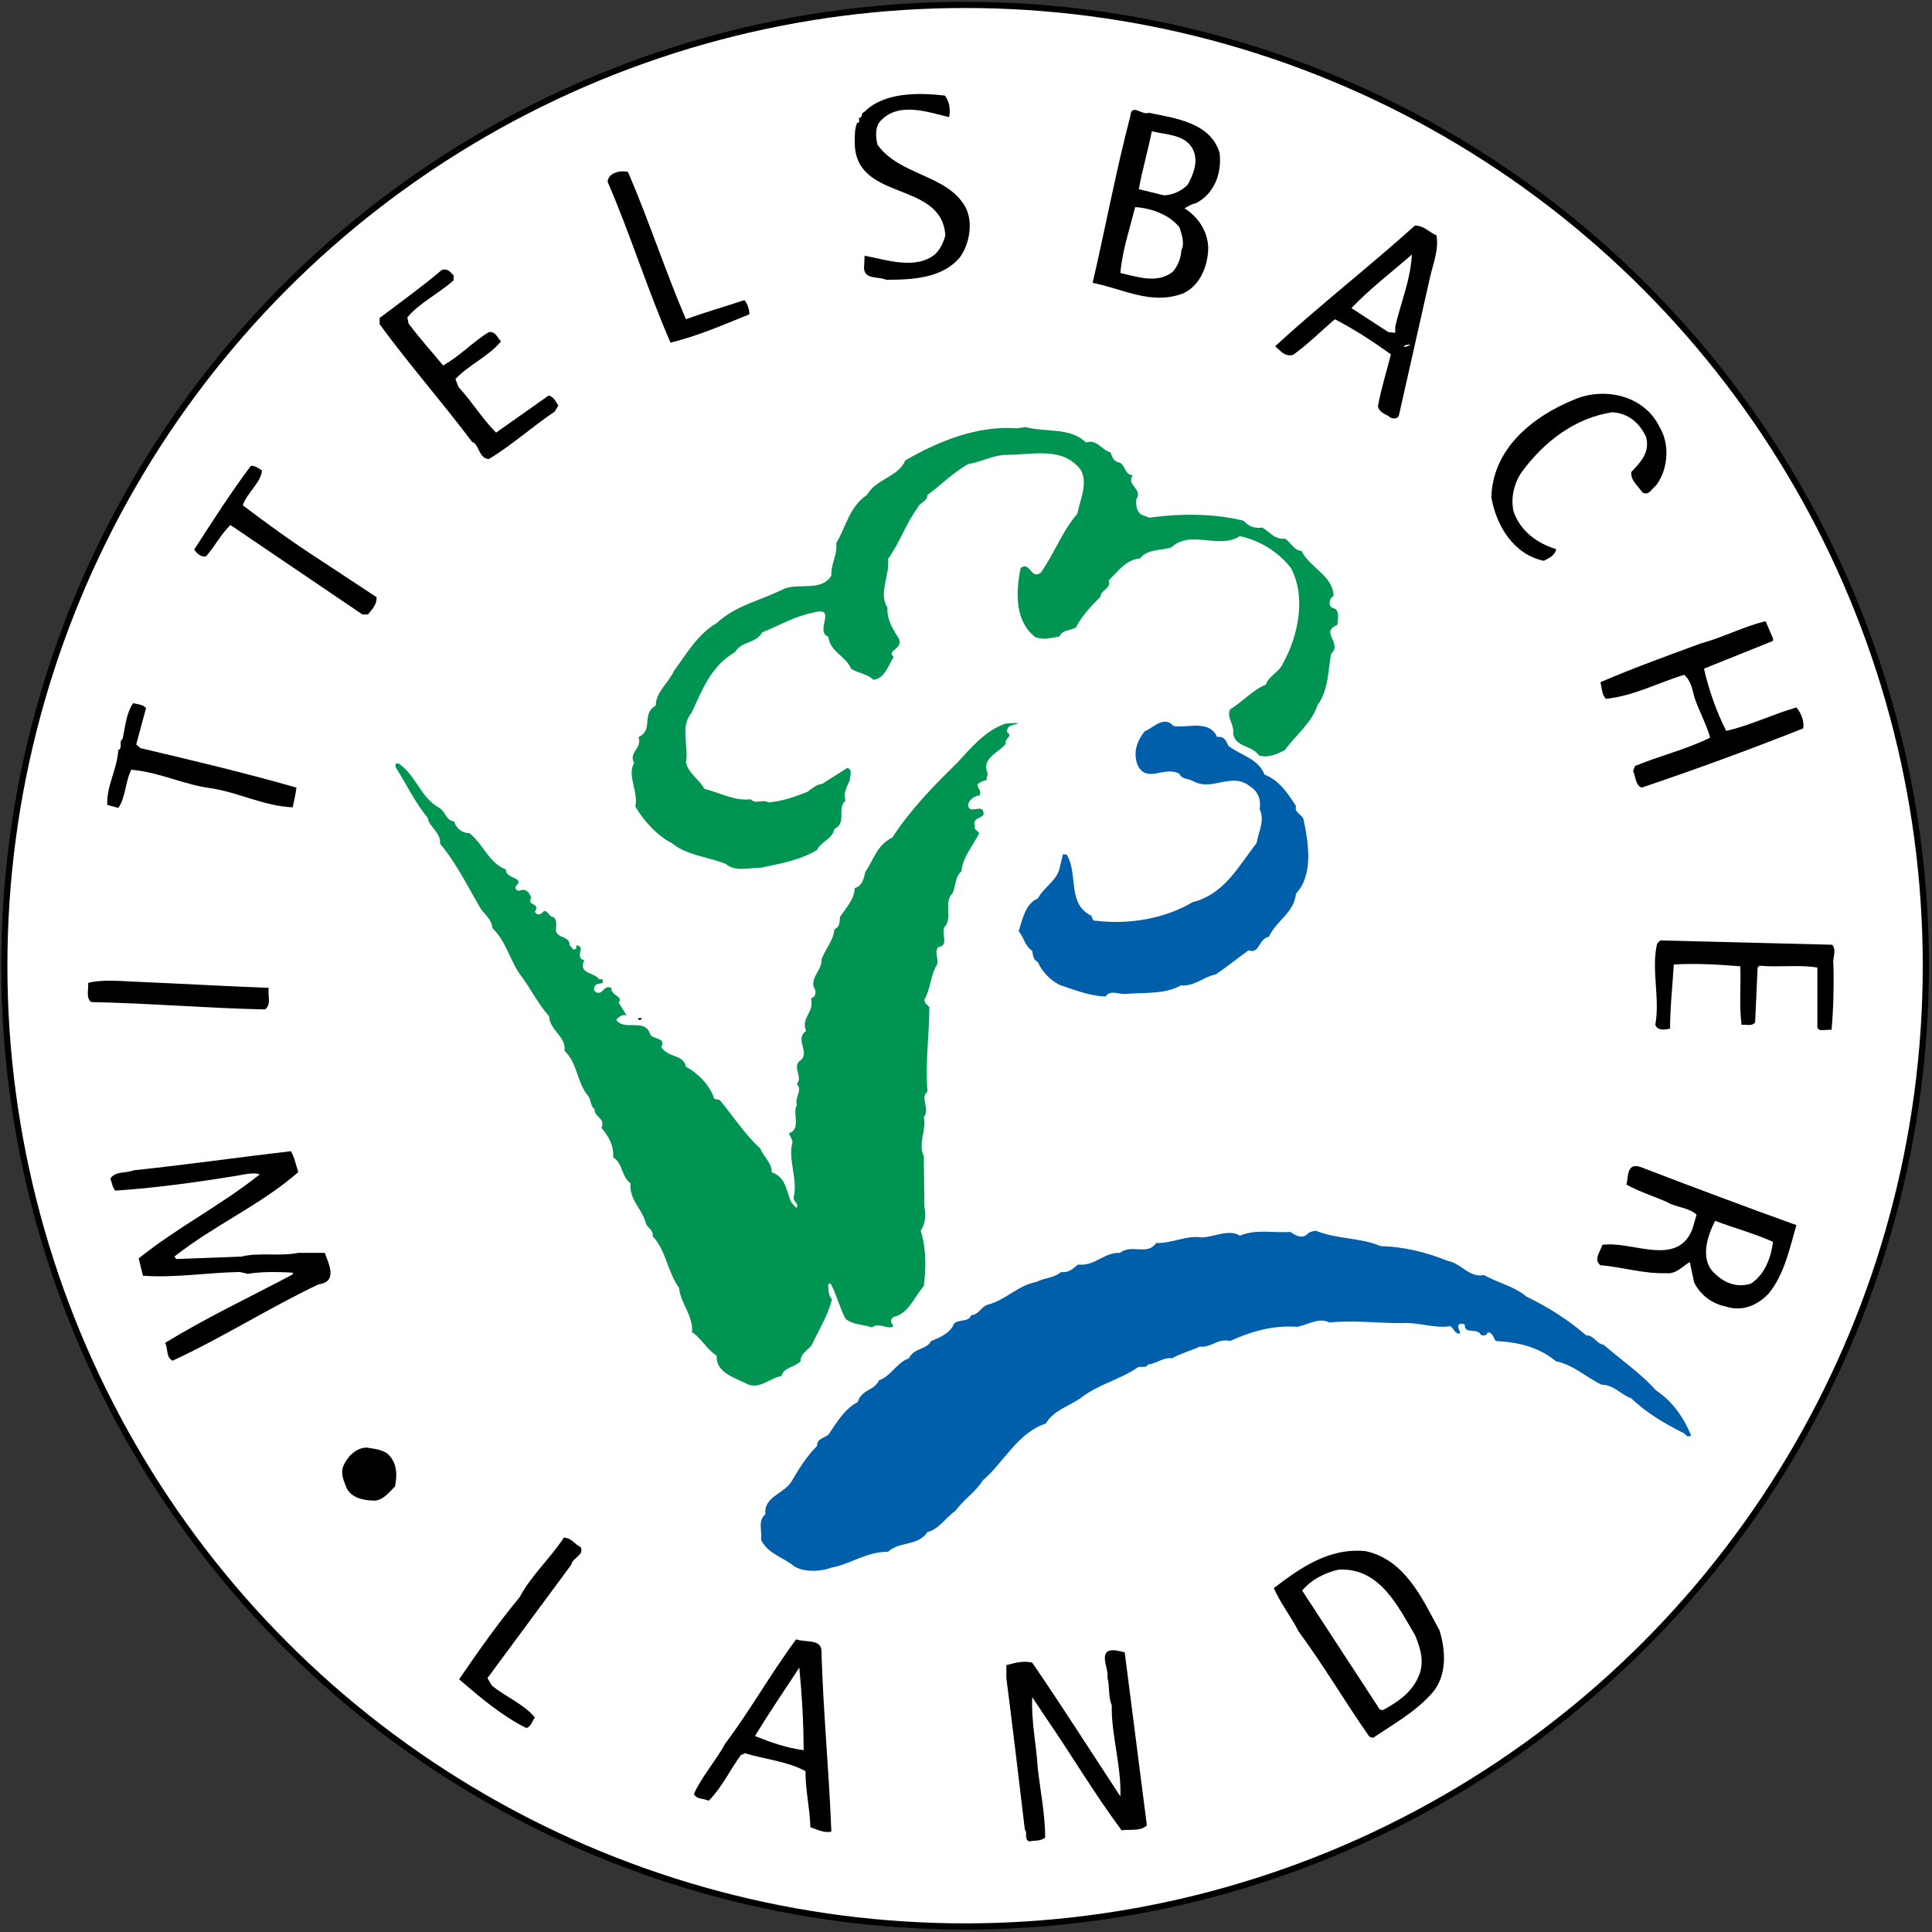 <?xml version="1.0" encoding="utf-8"?>
<!-- Generator: Adobe Illustrator 23.0.1, SVG Export Plug-In . SVG Version: 6.00 Build 0)  -->
<svg version="1.1" xmlns="http://www.w3.org/2000/svg" xmlns:xlink="http://www.w3.org/1999/xlink" x="0px" y="0px"
	 viewBox="0 0 313.5 313.5" style="enable-background:new 0 0 313.5 313.5;" xml:space="preserve">
<rect x="0" y="0" width="313.5" height="313.5" fill="#333333" stroke="none"/>
<style type="text/css">
	.st0{fill:#FFFFFF;}
	.st1{fill:#009453;}
	.st2{fill:#005FAA;}
	.st3{fill:none;stroke:#000000;stroke-miterlimit:10;}
</style>
<g id="Ebene_2">
	<ellipse class="st0" cx="156.4" cy="156.6" rx="156.1" ry="155.8"/>
</g>
<g id="Ebene_1">
	<g>
		<g>
			<path d="M153.3,15.5c0.7,0.8,1,2.3,0.7,3.5c-3.4-0.8-8.1-2.5-11,0.5c-1.1,1-0.9,2.9-0.6,4c3.6,5,11.2,4.8,14.2,10
				c1.4,2.5,0.7,6.1-0.8,8.2c-2.8,3.4-7.5,3.7-12,3.7c-1.4-0.6-3.5,0-3.6-1.9l0.1-2c3.4,0.6,8.3,2.4,11.5-0.3c0.8-0.8,1.3-1.9,1.6-3
				c-0.6-9.1-14.9-5.3-14.7-15.3c0-1.1,0-2.1,0.4-3c0.2,0.1,0.4-0.1,0.3-0.4v-0.4c0.6,0.1,0.3-0.8,0.8-0.9
				C143.4,15,148.7,15,153.3,15.5z"/>
			<path d="M101.9,27.9c3.4,7.9,6.1,16.2,9.4,23.9c3-1.1,6.2-2,9.5-3.1c0.5,0.6,0.8,1.5,0.8,2.3c-4.2,1.7-8.3,3.5-12.8,4.6
				c-3.7-8.5-6.6-17.8-10.2-26.1C98.7,28,100.7,27.6,101.9,27.9z"/>
			<path d="M192.2,33.8c0.6-0.3,1.1-0.7,1.8-0.8c3-1.5,4.3-4.8,3.9-8.2c-1.5-4.9-7.1-5.6-11.5-6.5c-1.1,0.5-2.8-1.7-3,0.6
				c-2.3,8.8-4,17.9-6.1,27c4.8,0.9,9.5,3.7,14.7,1.7c2.4-1.1,3.7-3.7,4-6.4C196.4,38,194.5,35.2,192.2,33.8z M186.9,21.3
				c2.4,0.6,5.3,0.5,6.6,2.8c1.1,2,0.1,4.3-0.8,5.9c-1,1-2.3,1.6-3.8,1.7l-4.1-1C185.3,27.7,186.3,24.4,186.9,21.3z M191.7,40.6
				c-0.1,1.4-0.6,2.6-1.4,3.5c-2.5,2-5.8,0.8-8.5,0.2c0.3-3.6,1.5-7.1,2.4-10.7c2.8,0.2,5.6,1.3,7.2,3.3
				C191.7,37.9,192.3,39.5,191.7,40.6z"/>
			<path d="M233.1,38.2c-1.2-0.5-2-1.6-3.5-1.6c-7.8,7-15.3,12.8-22.7,19.6c0.9,0.7,1.5,1.7,2.9,1.4c2.4-1.7,4.7-4,6.8-5.8
				c3.3,1.7,6.3,3.7,9.1,5.7c-0.7,2.8-1.6,5.6-2.1,8.4c0.1,0.9,1.1,1.3,1.7,1.6c0.4,0.5,1.5,0.6,1.7-0.1l5-22.2
				C232.5,42.9,233.5,40.6,233.1,38.2z M226.4,53v1l-1.1-0.1l-6-3.9c2.7-2.9,6.6-5.9,9.8-8.7C228.9,45.4,227.3,49.1,226.4,53z"/>
			<path d="M73.6,44.7v0.8c-2.5,2.2-5.6,3.7-7.5,6l0.2,1c1.8,2.4,3.7,4.5,5.6,6.8c2.7-1.5,4.8-3.8,7.4-5.4c1.1-0.2,1.4,0.9,2,1.5
				c-2.1,2.5-5.1,3.7-7.4,6.1l0.5,1.3c2.3,2.5,3.8,5.1,6.1,7.4l8.5-6c0.8,0.1,1.2,1,1.6,1.6l-0.6,1c-3.6,2.4-7,5.5-10.7,7.7
				c-1.7-0.2-1.5-2.4-2.7-2.8c-4.8-6.4-10.5-12.9-15-19.1v-1c3.3-2.5,6.8-5,10.1-7.8C72.7,43.5,73.1,44.2,73.6,44.7z"/>
			<path class="st0" d="M228.9,55.9c-0.3,0.2-0.7,0.4-1.1,0.4C227.8,56,228.4,55.9,228.9,55.9z"/>
			<path d="M269.3,69.3c1.7,2.8,1.4,6.9-0.6,9.5c-0.7,0.5-1.1,1.7-2.2,1.1c-0.8-1.2-1.9-1.9-1.8-3.3c1.4-1.5,3.1-3.1,2.4-5.7
				c-1-2.2-2.9-3.9-5.5-4c-5.9,0.9-10.9,4.6-14.6,9.6c-1.3,1.8-1.9,4.3-1.4,6.5c1.1,3.2,3.9,5.2,6.9,6.1c-0.1,1-1.2,1.5-2,1.9
				c-4.8-1-7.7-5.6-8.5-10.3c0.2-7.9,6.7-13.1,13.3-15.8C260.2,62.7,266.8,64.1,269.3,69.3z"/>
			<path class="st1" d="M166.4,69.3c3.4,0.9,7.3,0,9.8,2.5c1.8-0.6,2.5,1.2,4,1.6c0.2,0.6,0.5,1.4,1.2,1.6c1.2,0.1,1,2.1,2.4,2.1
				c-1.1,1.7,1.7,2.2,0.6,3.9c-0.1,0.9,0,2,0.8,2.5l1.3,0.5c5.1-0.7,10.5-0.7,15.3,0.5c0.8,0.9,1.8,1.3,3,1.1c1.3,0.7,2,2,3.7,1.8
				c1,0.6,1.4,1.9,2.7,2c1.3,2.7,5.1,4,5.2,7.3c-0.5,0.2-1,1.3-0.3,1.9c1.4,0.2,1,1.8,0.9,2.8c-2.9,1.2,0.9,2.9-1,4.7
				c-0.5,2.5-0.4,5.9-2.2,8.3c-1,3-3.5,4.8-5.3,7.3c-1.3,0.7-2.6,1.3-4.2,0.9c-1.1-1.7-3.9-1.3-4.2-3.6c0.2-1.5-1.1-2.5-0.5-3.9
				c1.9-1.1,3.7-3.2,5.8-4c0.5-1.5,2.2-2,2.8-3.5c2.4-4.3,3.8-10.6,1.3-15.4c-2.1-2.7-5.1-4.5-8.3-5.2c-3.5,2.2-7.9-1.1-11.1,1.8
				c-1.7,0.6-3.8,0.2-5.1,1.8c-2.3,0.2-3.7,2.2-5.1,3.6c0.5,1.3-1.4,1.6-1.3,2.6c-1.6,1.6-3.1,3.2-4,5c-0.9,0.6-2.2,0.3-2.7,1.5
				c-1.6,0.2-2.3,0.6-3.9,0.1c-3.3-2.6-3.2-7.1-2.4-11.2c1.5-1.3,1.7,2,3.3,0.7c2.2-3.1,3.5-6.8,5.9-9.5c0.5-2.5,2.2-5.9-0.1-7.9
				c-3-3-7.7-1.6-11.7-1.7c-2.2,0.2-3.9,1.2-5.9,1.5c-2.6,1.5-4.5,3.5-6.6,5c0,1.1-1.4,1.3-1.6,2.1c-1.9,2.5-2.9,5.7-4.8,8.3
				c0.3,2.8-1.6,5.5-0.1,7.9c-0.1,2,0.9,3.5,1.9,5.1c0.6,1.7-2.1,1.8-0.9,2.9c-0.8,1.3-1.5,3.6-3.3,3.7c-1-1-2.4-1-3.6-1.8
				c-0.9-2.1-3.4-2.7-3.7-5.2c-2.3-0.8,1.6-5-2.4-3.9c-3.1,0.6-5.5,2.1-8.3,3.2c-1.1,1.9-3.4,1.4-4.4,3.2c-4,2.3-5.4,6.3-7.1,9.9
				c-1.9,2.2-0.4,5.5-0.9,8c0.4,1.8,2.1,2.7,3,4.3c2.5,0.6,4.8,2,7.5,1.7c0.9,0.9,1.8-0.1,2.9,0.5c2.4-0.2,4.2-0.9,6.3-1.7
				c0.8-0.6,1.5-1.2,2.4-1.3l4.1-2.6c0.9,0.3,0.4,1.3,0.4,2c-0.5,1.1-1.1,2.1-0.7,3.3c-1.5,1.4,0.3,3.6-1.8,4.6
				c-0.3,1.7-2.2,2-2.8,3.4c-2.8,1.7-5.9,2.2-9.1,2.9c-1.9,0-4.3,0.7-5.7-0.6c-3-1.2-6.4-1.4-8.8-3.4c-2.4-1.2-4.6-3.7-5.9-5.9
				c0.5-2.6-1.4-5-0.2-7.1c-1-1.7,1.4-2.4,0.7-4.2c2.5-1.1,0.4-3.8,2.8-5.1c0-2.2,2.1-3.7,3-5.7c2-2.7,3.8-5.9,6.9-7.7
				c3.1-2.9,7.3-3.7,11-5.6c2.6-0.9,6,0.5,7.6-2.1c-0.1-1.9,1-3.3,0.8-5.3c1.5-2.4,2.1-5.9,5-7.8c1.4-2.6,5.1-2.9,6.2-5.6
				c5.2-3,11.6-5.7,18.1-5.2L166.4,69.3z"/>
			<path d="M42.5,76.3c-0.1,2-2.4,3.6-3.1,5.7c4.1,3.1,8.1,6,12.6,8.9l9.1,6c0.1,1.1-0.7,2-1.4,2.8h-0.9L37.4,85.2
				c-1.6,1.5-2.6,3.6-4,5.1c-0.9,0.1-1.4-0.5-1.9-1.1c2.9-4.5,5.9-9.2,9.2-13.6C41.5,75.5,42,76.1,42.5,76.3z"/>
			<path d="M287.7,103.6v0.4l-11.2,4.5c0.8,3.5,2,6.9,3.6,10.1c4-0.9,7.5-2.7,11.4-3.8c0.8,0.9,1.3,2.3,1.1,3.4
				c-8.6,3.4-17.3,6.6-26.2,9.6c-1-0.3-1-1.8-1.4-2.7l0.3-0.8c4.1-1.7,8.1-2.6,12.2-4.6c-0.6-2.2-1.9-4.5-2.6-6.7
				c-0.3-1.3-0.6-2.6-1.6-3.5c-4.3,1.3-8.1,3.4-12.7,3.9c-0.7-0.6-0.7-2-0.9-2.7c5.3-2.3,10.9-4.3,16.3-6.3c3.7-1,6.8-2.7,10.5-3.6
				L287.7,103.6z"/>
			<path d="M23.7,114.9l-1.6,5.9l0.7,0.6c8.5,2,16.9,4,25.3,6.4c-0.1,1-0.4,2.1-0.6,3.2c-4.7-0.2-8.7-2.4-13.3-3.1
				c-4.5-0.6-8.3-2.6-12.9-3c-1,2-0.9,4.5-2.1,6.2l-1.8-0.5c-0.1-3.2,1.6-5.7,1.8-8.9c0.8-0.3,0-1.4,0.7-1.8
				c0.4-1.9,0.6-4.2,1.7-5.8C22.4,114.3,23.2,114.3,23.7,114.9z"/>
			<path class="st2" d="M190.4,117.8c2.4,0.4,5.8-1.1,7.1,1.8c1.1-0.2,1.5,0.6,1.8,1.4c2,1.6,4.8,2,5.9,4.7c2.4,0.9,3.8,3.1,5.1,5.1
				c-0.3,1.1,0.9,1.3,1.2,2.1c0.8,3.7,1.7,9-1.2,12.1c-0.3,3.1-3.2,4.4-4.4,7c-1.7,0.3-1.5,2.9-3.3,2.2c-1.8,1.3-3.4,2.6-5.3,3.9
				c-2,0.4-3.5,2-5.7,1.8c-2.6,1.5-6,1.1-9.1,1.4c-1.1,0-2.4-0.7-3.1,0.4c-2.7-0.1-5.1-1.1-7.5-1.9c-1.5-0.8-2.8-2.1-3.5-3.7
				c-0.7-0.3-0.8-1.1-0.9-1.8c-1.2-0.8-1.3-2.1-2.2-3.2c0.6-1.9,1.1-4.5,3.1-5.3c1-1.9,3.2-2.9,3.6-5.2l0.5-2l0.6,0.1
				c1.9,3.1,0,8,4,9.9c0.1,0.3,0.2,0.9,0.7,0.8c5.4,0.7,11.4-0.4,15.7-3c5.2-1.3,7.5-5.9,10.4-9.6c0.3-1.8,1.4-3.7,0.5-5.5
				c0.3-1.8-0.5-3.1-1.7-3.8c-2.9-2.2-6,0.9-9-0.7c-0.8-0.5-1.9-0.3-2.3-1.2c-2.4-1.5-5.5,1.8-6.9-1.7c-0.6-2,0-3.6,1.2-5.2
				C187,118.2,188.9,116,190.4,117.8z"/>
			<path class="st1" d="M165.2,117.4c-0.8,0.3-1.8,0.2-1.8,1.4c1.1,0.7-0.5,1-0.2,1.9c-1.1,1.4-3.9,2.3-3,4.6
				c0.2,0.5-0.2,0.8-0.1,1.3c-0.6,0.1-1.1,0.3-1.5,0.7c0,0.6,0.8,1.1,0.3,1.8c-0.8,0-1.6,0.7-1.8,1.4c0,2,2.6-0.5,2.5,1.7
				c-0.4,0.6-1.9,0.6-1.4,1.8c-0.3,0.6,0.5,0.8,0.7,1.2c-1,2-2.7,3.9-2.9,6.2c-1,0.8-0.9,2.3-1.4,3.5c-1.6,1.5,0.1,4.2-1.4,5.6
				c-0.4,1.1,0.8,3-1,3.2c-0.6,0.9,0.2,2-0.2,2.9c-1,1.6-1,3.9-2,5.6c0,0.6,0.5,0.9,0.8,1.2c0,4.7-0.7,9.1-0.3,13.7
				c-1.3,1.1,0.5,2.8-0.6,4.2c0.5,2-1,4.2,0,6.3l0.1,8.3c0.3,1.4,0.1,2.7-0.6,3.8c0.9,2.8,0.9,6,0.5,9c-1.6,1.8-2.4,4.4-4.9,5
				c-0.6,0.4-0.5,0.9-0.1,1.3v0.3c-1.1,0.4-2.3-0.8-3.4,0.1c-1.4-0.5-3.1-0.4-4.3-1.4c-1-1.9-1.4-3.8-2.4-5.7h-0.4
				c0,0.8,0,2,0.6,2.5c-0.6,2.6-2.2,5.1-3.3,7.5c-0.8,0.9-1.8,1.4-1.8,2.6c-1,1-2.8,1-3.1,2.4c-1.9,0.3-3.2,2-5.3,1.4
				c-2.1-1.1-5.4-1.9-5.2-4.7c-1.6-1-2.6-3-4-3.8c0.2-2.8-1.9-4.7-2.1-7.2c-1.9-2.6-2.1-6.1-4.3-8.4c0.2-1-0.9-1.4-1.1-2.1
				c-0.6-2.4-2.7-3.7-2.5-6.5c-1.5-1.1-1.2-3.2-2.8-4.2c0.1-2-0.7-3.3-1.9-4.8c0.7-1.6-1.3-1.8-1.1-3c-0.7-0.5-0.6-1.5-1-2.1
				c-1.9-2.1-1.7-5.3-3.9-7.4c0.3-2.3-2.4-3.3-2.5-5.6c-1.8-2-3-4.5-4.5-6.5c-1.8-2.3-2.4-5.6-4.7-7.8c-0.1-1.3-1-2-1.8-3
				c-2.2-3.7-4-7.5-6.7-10.7c0.2-1.8-1.8-2.7-2-4.2c-2-2.4-3.6-5.7-5.2-8.2v-0.6h0.5c2.9,2,3.5,5.5,6.6,7.2c1.1,0.7,1,2,2.4,2.2
				c0.3,1.1,1.3,1.9,2.5,1.9c2.4,2,3.1,4.8,5.9,5.9c-0.1,1.6,3.2,1.2,1.6,2.7c-0.2,0.4,0.2,0.9,0.7,0.7c0.9-0.4,1.6,0.4,1.8,1.2
				c-0.8,1.3,1.6,0.8,0.6,2.2c0.2,0.6,0.8,0.6,1.2,0.2c0.7-0.9,1,0.7,1.8,0.7c0.7,0.6,0.4,1.6,0.4,2.2c0.2,1.3,2.4,0.9,2.2,2.4
				c0.4,0.1,0.4,0.9,1,0.6c0.2-0.1,0.1-0.4,0.1-0.6c1.7,0.1-0.4,2,1.3,2.4c-1,2.3,1.6,1.9,2.4,3.1h0.6v0.6c-0.6,0.2-1.2,0-1.4,0.8
				c-0.1,0.5,0.3,0.8,0.7,0.8c0.9,0,0.9-1.3,2.1-0.8c-0.1,1.3,2,1.3,1.2,2.4l1.3,2.1c-0.7-0.3-1.3,0.2-1.7,0.7
				c1.4,1.9,4.6-0.4,5.5,2.3c0.3,0.9,2.7,0.5,1.8,2.1c1.1,1.8,3.6,1.1,4,3.2c2.1,1.1,4,3.2,4.6,5.2l0.9,0.2c2.3,2.8,4.1,5.6,6.6,7.9
				c0.4,1.2,1.9,2.3,1.8,3.8c2.4,0.9,2.3,2.9,3.2,4.9l0.8,0.9c0.6-0.7-0.6-1-0.4-1.8c0.7-2.9-1-6-0.2-8.9c-0.1-0.5-0.4-1-0.6-1.4
				c2.1-0.7,0.5-3.4,1.3-4.6c-0.4-1.3,1-2.3,0-3.4c1-1.2-0.7-2.6,0.4-3.7c2-1.3-0.9-3.5,1.1-4.9c-0.9-2.2,1.4-3,0.8-5.3
				c0.9-0.3,0.9-1.2,0.4-1.9c-0.3-1.8,1.4-2.7,1.3-4.4c0.6-1.7,1.9-3,2.1-4.9c1-0.5,0.8-1.3,0.9-2c1.1-1.7,2.3-2.8,2.4-4.7
				c1.2-0.3,1.5-1.6,1.7-2.6c1.4-2,1.8-4.3,4.4-5.6c2.9-4.5,6.8-8.5,10.5-12.1c2.2-2.4,4.6-5.3,7.9-6.4
				C164.1,117.4,164.7,117.2,165.2,117.4z"/>
			<path d="M297.3,153.3c0.8,0.9,0,2.2,0.2,3.2c0.1,3.2,0,7.5-0.3,10.6c-0.8-0.1-2.1,0.4-2.3-0.4v-9.7c-3-0.5-6.3,0-9.4-0.3
				l-0.3,0.3l-0.4,8.9c-0.5,0.7-1.5,0.3-2.2,0.4c-0.4-3-0.1-6.3-0.2-9.5c-3.6-0.3-7.2-0.5-10.8-0.3c-0.2,3.5-0.6,6.9-0.6,10.4
				c-0.8,0.2-2,0.4-2.4-0.6c0.8-4.3-0.7-9,0.3-13.2l0.5-0.5L297.3,153.3z"/>
			<path d="M43.6,160.3c-0.2,1.2,0.5,2.7-0.6,3.5c-9.3-0.2-18.7-1-28.2-1.2c-0.9-0.7-0.4-2-0.5-3.1c2.2-0.6,5.3-0.3,7.7-0.2
				C29,159.6,36,160,43.6,160.3z"/>
			<path d="M104.1,165.2c0.1,0.4-0.7,0.4-0.5,0H104.1z"/>
			<path d="M48.4,190.2c-6.2,5.4-13.5,8.5-20.1,13.7l0.3,0.4l10.6-0.4c2.7-0.7,6.2,0,9.2-0.6h4.3c0.6,1.7,2.2,4.7-1,5.1
				c-8,3.8-15.5,8.6-23.7,12.4c-1.1-0.6-0.7-1.9-1.2-2.9c6.7-4.1,13.7-7.4,20.7-11.1v-0.3c-2.4-0.1-4.8-0.2-7.3,0.2l-1.3-0.3
				c-5.3,0.1-10.7,1-15.7,0.6l-0.7-2.8c6.2-5,13.5-8.7,19.6-13.6h0.1c-1-0.5-3,0.1-4.5,0.3c-6.2,1-12.8,1.9-19,2.3
				c-0.5-0.6-0.5-1.3-0.8-1.9c0.7-1.3,2.6-0.9,3.8-1.4c8.6-0.9,16.9-2.1,25.5-3.1C47.8,187.8,48,189,48.4,190.2z"/>
			<path d="M266.3,189.4c-2.5-0.9-2,1.8-2.4,2.8c1.9,1.1,4.4,1.9,6.5,2.8c1.4,0.9,3.6,0.9,4.9,2.1l-0.7,2.4
				c-2.5,6.2-9.8,1.8-14.6,2.5c-0.3,1.1-1.5,2.4-0.3,3.3c3.6,0.3,6.9,1.4,10.7,1.3c1.6,0.2,2.8-1.3,3.8-1.8l0.7,3.3
				c1,2,2.8,3.4,5.1,3.9c2.7,0.9,5.2-0.2,7-2.1c2.6-3.2,3.4-7.4,4.5-11.1C283.2,195.8,274.6,192.6,266.3,189.4z M284.1,208.3
				c-2.6,0.8-4.7-0.4-6.2-2c-2-2.3-0.8-5.8,0.4-8.2c3.2,1.2,6.2,2,9.4,3.4C287.4,204,286.4,206.8,284.1,208.3z"/>
			<path class="st2" d="M224,202.2c3.8,0.1,7.5,1,10.9,2.4c2.1,0.3,3.5,2.8,5.9,2.3c2.3,1.3,4.9,1.8,6.9,3.5
				c3.5,1.7,6.7,3.7,9.7,6.3c1.2-0.1,1.7,1.4,2.8,1.5c3,2.6,6,4.6,8.5,7.4c2.7,1.8,4.5,4.4,5.7,7.3c-0.7,0.6-0.9-0.4-1.5-0.5
				c-2.9-1.5-5.7-3.1-8.2-5.5c-1.7-0.6-2.8-2.2-4.8-2.2c-2.7-1.3-4.5-3.2-7.4-3.8c-2.8-2.3-6-3.1-9.8-3.3c-0.4-0.6-0.5-1.4-1.3-1.4
				c-0.1,0.5-0.7,0.6-1.1,0.4c-0.5-1.2-2.7,0-2.6-1.6c-0.2-0.3-0.6-0.1-0.8-0.2c-0.7,0.5,0.1,1,0,1.6c-0.9,0.1-1-1-1.6-1.2
				c-2.6,0.4-5.2-0.7-7.9-0.5c-4,0-7.8-0.5-11.7-0.1c-1.7-0.9-3.5,0.4-5.2,0.7c-4-0.3-7.6,0.8-10.9,2.3c-2-0.5-3.2,1.2-4.9,0.9
				c-1.5,0.7-3.1,1.1-4.5,1.9c-1.5-0.2-2.5,0.9-3.9,1c-0.3,0.7-1.2,0.2-1.7,0.5c-2.9,2-6.4,2.7-9.3,5c-1.9,1.3-4.4,2-5.6,4.1
				c-4.6,1.5-6.8,6.3-10.2,9.2c-1.2,1.9-3,3-4.5,5c-1.5,1-2.7,3-4.5,3.4c-1.5,2.3-4.6,1.5-6.4,3.2c-3.6,0-6,2-9.3,2.6
				c-1.8,0.7-4.6,0.7-6-0.3c-1.7-1.4-4.1-1.9-5.3-4.2c0.2-1.7-0.6-3,0.7-4.2c-0.3-2.9,3.1-3.3,4.3-5.4c1.1-1.9,2.4-4,4.1-5.7
				c-0.1-1.2,1.4-1.3,1.9-1.9c1.4-2.1,2.6-4.1,4.7-5.2c0.5-2,2.8-1.9,3.4-3.5c2-0.7,2.9-2.9,4.9-3.6c0.8-1.7,2.9-1.4,3.6-2.8
				c1.5-0.6,3.1-1.3,3.7-2.8c0.8-0.8,2.4-0.2,2.8-1.4c1.2,0,1.6-1.4,2.7-1.7c3-0.8,4.8-3.1,7.9-3.7c1.4-0.7,2.8-0.6,4-1.6
				c1.2,0.2,2-0.6,2.7-1.2c2.8,0.3,4.2-2,6.8-1.9c2-1.5,4.5,0.5,5.9-1.6c2.5,0.1,4.9-1.3,7.4-0.9c2.1-0.1,4.4-1.4,6.2-0.3
				c2.7-1.1,5.3-0.4,8.2-0.6c0.7,0.5,1.8,1.2,2.7,0.4c0.3-0.4,0.9-0.5,1.4-0.6C216.9,201.1,220.8,200.8,224,202.2z"/>
			<path d="M62.9,235.9c1.5,1.4,1.6,3.3,1.2,5.3c-1,1-1.8,2.1-3.2,2.3c-1.9,0-3.7-0.4-4.6-1.9c-0.4-1.1-1.1-2.3-0.6-3.7
				c0.6-1.4,2-3,3.8-3C60.8,235.1,61.9,235.2,62.9,235.9z"/>
			<path d="M94.2,251c0.7,1.4-1.3,1.7-1.5,2.9l-13.6,18.4l0.7,1.2c2.3,1.9,5.2,3,7,5.2c-0.5,0.6-0.6,1.5-1.4,1.7
				c-4-2-7.4-4.9-10.9-7.9c3.2-4.7,6.4-9.2,9.8-13.3c2-3.7,4.9-6.2,7.2-9.7C92.9,249.6,93.3,250.7,94.2,251z"/>
			<path d="M233.6,264.6c-2.8-5.2-5.6-11.5-12-12.9c-6-0.6-10.7,2.8-14.9,6c1.2,2.7,2.8,4.6,4,7c4.2,5.7,7.5,11.4,11.5,17.1l0.6,0.2
				c3.4-2.3,6.9-4.2,9.7-7.4C234.8,271.8,234.6,267.9,233.6,264.6z M230.4,271.5c-1.1,3-3.3,4.5-6,6l-0.5-0.1l-12.6-19.3
				c1.5-1.8,3.7-2.9,5.9-3.4c6.8-0.4,9.8,6.3,12.4,10.6C230.4,267.2,231.1,269.3,230.4,271.5z"/>
			<path d="M186.1,296.2c-1,1-2.8,0.6-4.1,0.8c-4.4-5.9-8.3-12.5-12.3-18.3l-2.2-3.3c-0.2,3.8,0.7,8,0.9,11.6
				c0.4,3.4,1.2,7.6,1.2,11.2c-0.9,0.6-1.6,0.4-2.6,0.6c-0.9-0.4-0.2-1.4-0.7-1.9c-1-8.3-1.9-16.1-3-24.6v-2.1
				c1.2-0.3,2.7-0.8,4.2-0.4c4.8,7,9.5,14.4,14.3,21.7c0.2-4.8-1.5-10-1.4-14.8c-0.6-1.4-0.3-3-0.7-4.5c0.3-1.4-1.8-4.7,1.3-4.4
				l1.5,0.3L186.1,296.2z"/>
			<path d="M133.3,268.1c0.1-2.3-2.7-1.5-4.1-2.1c-4.3,5.8-7.3,11.3-11.5,16.9c-1.4,2.6-3.9,5.5-5.1,8.2c0.4,0.9,1.6,0.7,2.4,1.1
				c2.1-2.1,3.4-4.9,5.2-7.4l0.7-0.3c3.3,1,6.9,1.3,9.8,2.9c0,3.2,0.7,5.9,0.8,9.1c1.1,0.4,2.4,1,3.4,0.7
				C134.5,286.9,133.6,278.2,133.3,268.1z M122.5,281.7c2.4-3.9,4.7-7.3,7.2-11.1c0.4,4.1,0.7,8.8,0.7,13.4
				C127.5,283.6,125,282.7,122.5,281.7z"/>
		</g>
		<circle class="st3" cx="156.6" cy="156.7" r="155.9"/>
	</g>
</g>
</svg>
